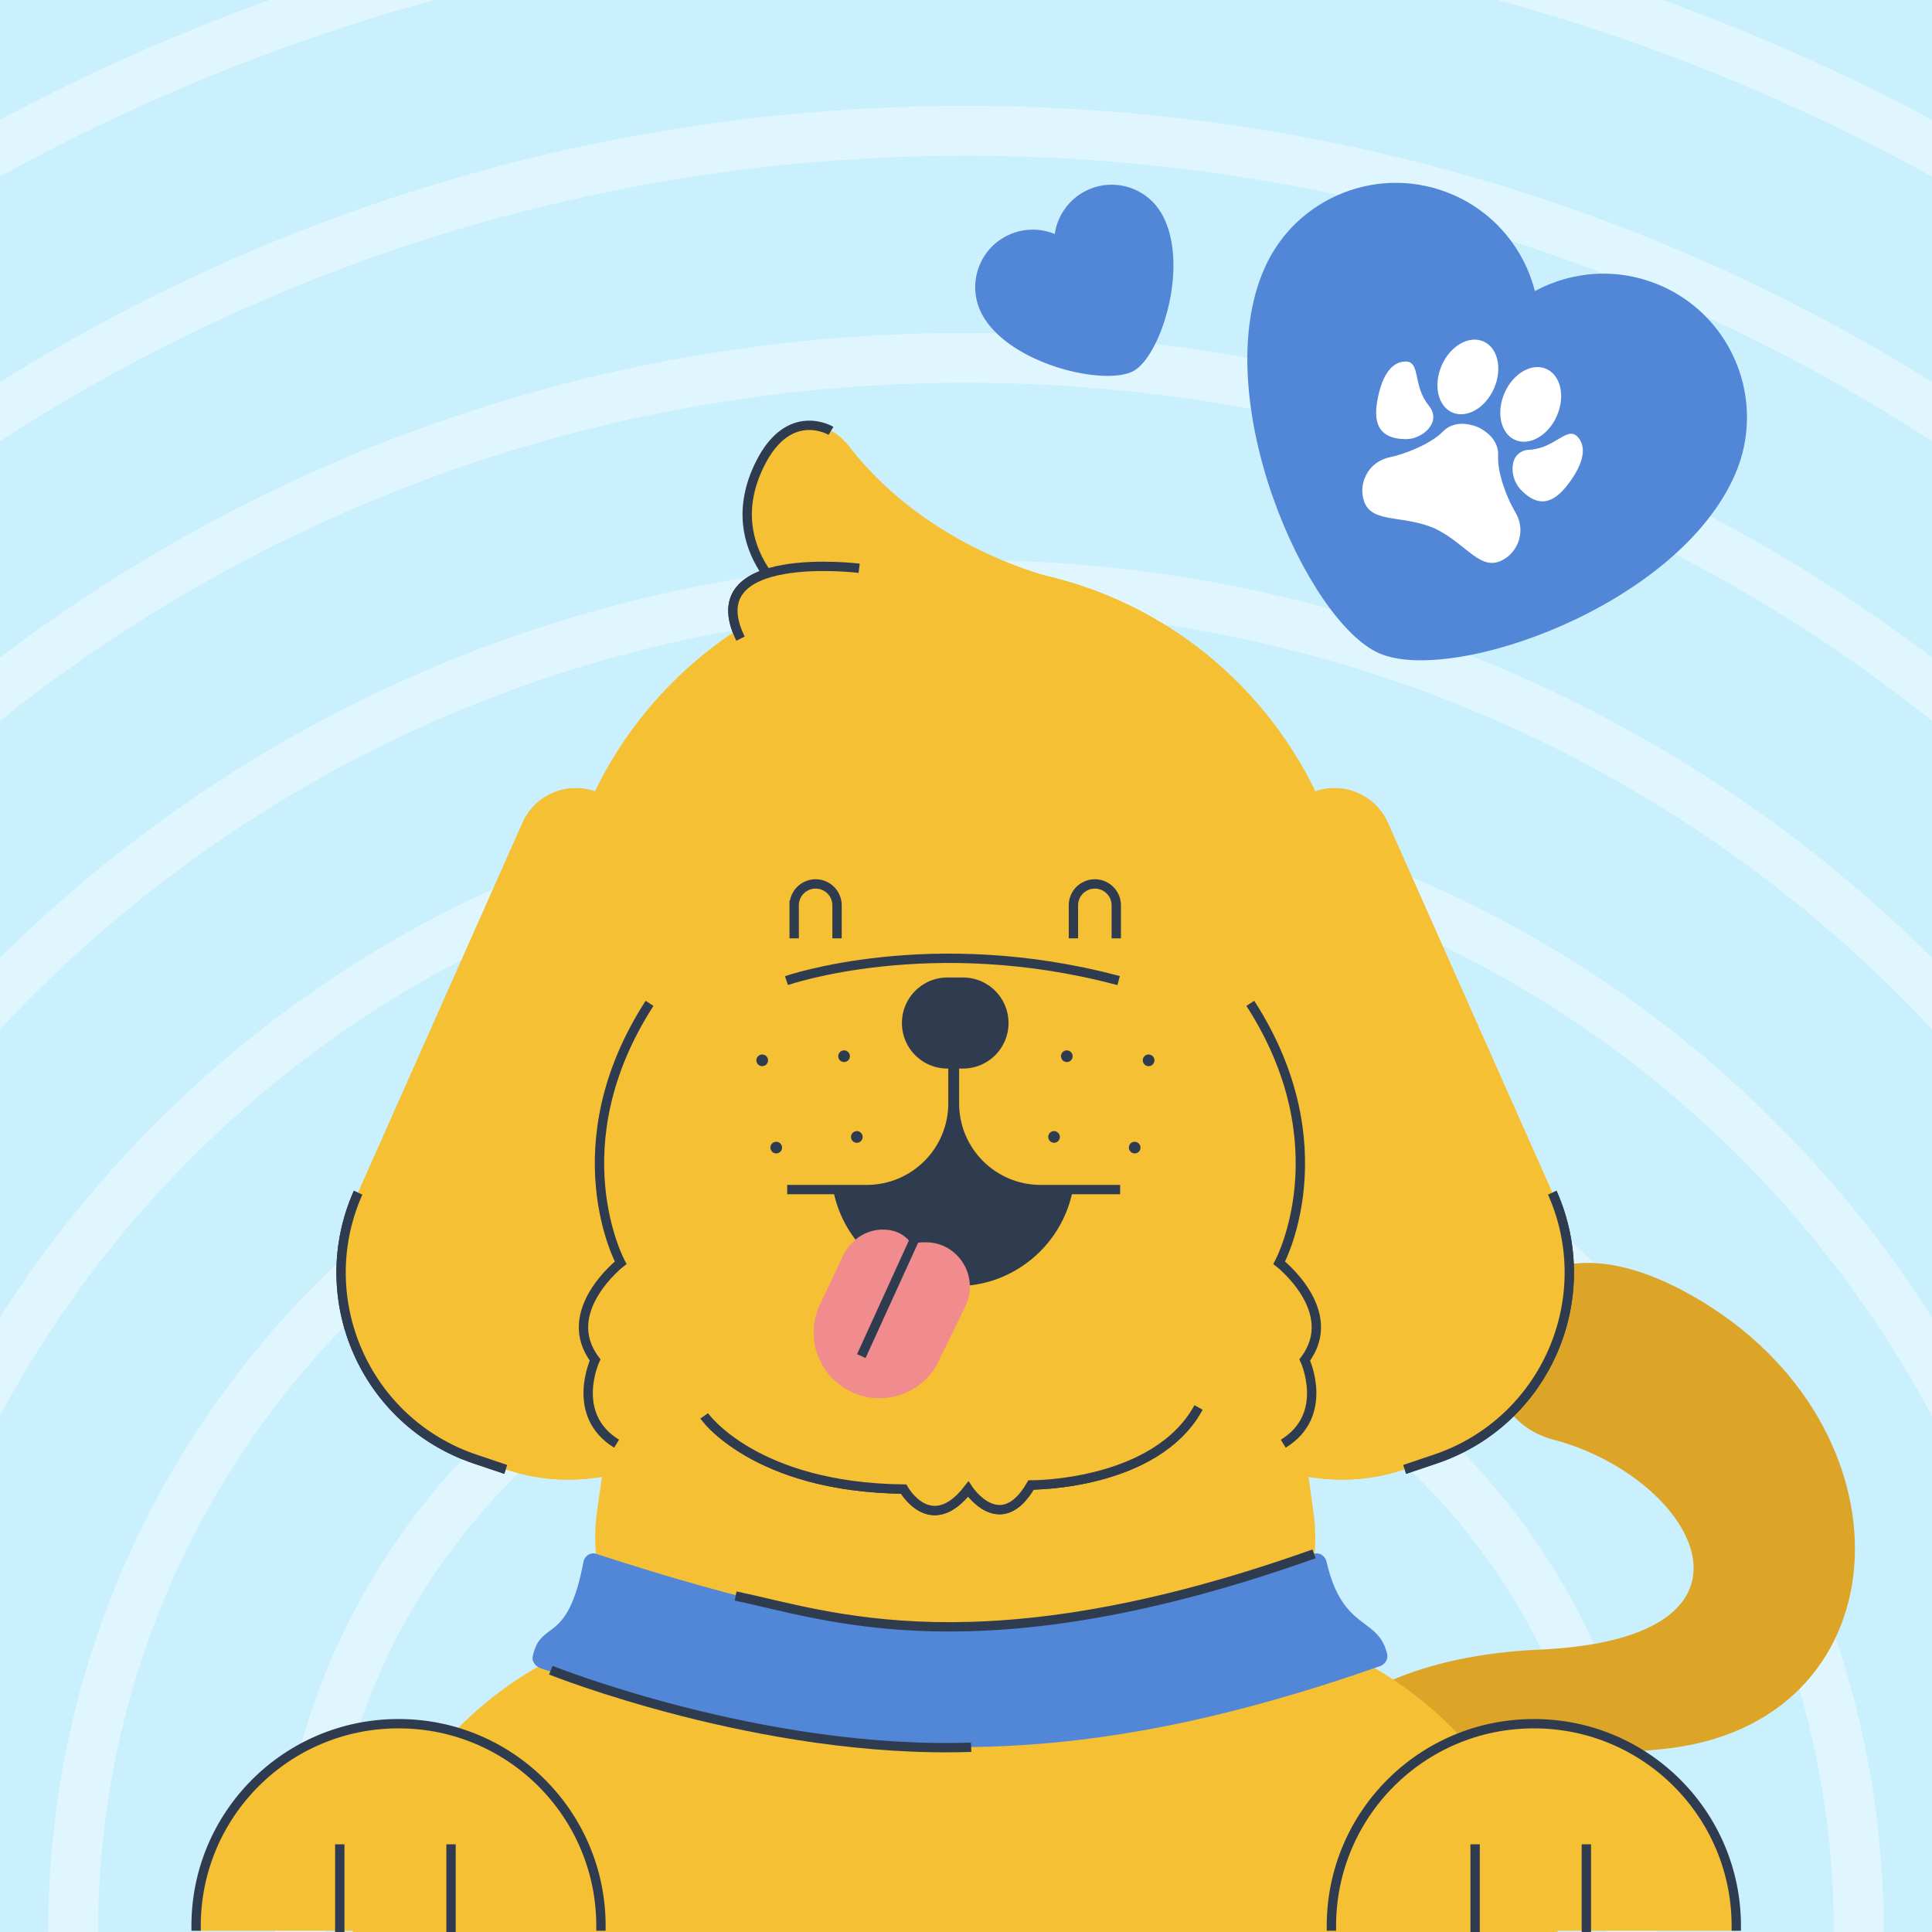 <svg xmlns="http://www.w3.org/2000/svg" viewBox="0 0 310.17 310.17"><defs><clipPath id="d"><path fill="none" d="M0 0h310.17v310.17H0z"/></clipPath><style>.f,.g,.h{fill:none}.f{stroke:#f5c033;stroke-width:3.17px}.g{opacity:.42;stroke:#fff;stroke-miterlimit:10;stroke-width:8px}.g,.j,.k,.m,.n{fill-rule:evenodd}.j{fill:#2f3c50}.k{fill:#5287d8}.m{fill:#f08c8d}.n{fill:#f5c033}.h{stroke:#2f3c50;stroke-width:1.5px}</style></defs><g id="b"><g id="c"><path fill="#caf0fd" d="M0 0h310.17v310.17H0z"/><g clip-path="url(#d)"><path class="g" d="M48.2 310.17c0-59.03 47.85-106.89 106.89-106.89s106.89 47.85 106.89 106.89"/><path class="g" d="M11.74 310.17c0-79.17 64.18-143.34 143.34-143.34s143.34 64.18 143.34 143.34"/><path class="g" d="M-24.72 310.17c0-99.3 80.5-179.8 179.8-179.8s179.8 80.5 179.8 179.8"/><path class="g" d="M-61.17 310.17c0-119.43 96.82-216.26 216.26-216.26s216.26 96.82 216.26 216.26"/><path class="g" d="M-97.63 310.17c0-139.57 113.14-252.72 252.71-252.72s252.71 113.14 252.71 252.71"/><path class="g" d="M-134.09 310.17C-134.09 150.46-4.62 21 155.08 21s289.17 129.46 289.17 289.17"/><path class="g" d="M-170.54 310.17c0-179.84 145.79-325.63 325.62-325.63s325.63 145.79 325.63 325.63"/></g><path d="M202.8 291.34s4.56-24.71 44.4-26.51c39.84-1.8 24.62-27.81 2.21-33.69-19.22-5.04-10.4-43.34 24.24-21.95 34.64 21.39 31.73 67.89-6.9 71.63-36.27 3.51-41.11-1.22-56.9 26.43l-7.05-15.91z" fill="#dda528" fill-rule="evenodd"/><path class="n" d="M56.63 310.17c3.31-25.41 27.8-48.41 50.07-48.41h93.29c22.27 0 46.77 23 50.07 48.41H56.63zm19.66-75.93l4.9 1.65c17.65 5.93 36.57-4.62 40.81-22.74l6.34-27.1c5.9-25.22-8.35-50.78-32.9-59.03a9.368 9.368 0 00-11.55 5.08l-26.4 59.38c-7.56 17.01 1.16 36.84 18.8 42.76m154.12 0l-4.9 1.65c-17.65 5.93-36.57-4.62-40.81-22.74l-6.34-27.1c-5.9-25.22 8.35-50.78 32.9-59.03 4.58-1.54 9.59.66 11.55 5.08l26.4 59.38c7.56 17.01-1.16 36.84-18.8 42.76"/><path class="n" d="M89.16 154.97c0 35.45 28.74 64.19 64.19 64.19s64.19-28.74 64.19-64.19-28.74-64.19-64.19-64.19-64.19 28.74-64.19 64.19"/><path class="n" d="M202.42 182.43h-98.14l-8.45 60.43c-2.27 16.21 9.64 30.76 25.17 30.76h64.71c15.53 0 27.44-14.55 25.17-30.76l-8.45-60.43z"/><path class="j" d="M153.52 206.49h-1.05c-10.52 0-19.05-8.53-19.05-19.05v-1.61h16.89l2.85-6.55 2.85 6.55h16.56v1.61c0 10.52-8.53 19.05-19.05 19.05"/><path class="h" d="M172.33 150.64v-5.29a3.44 3.44 0 116.88 0v5.29m-51.71 0v-5.29a3.44 3.44 0 116.88 0v5.29"/><path class="k" d="M221.29 267.58c-51.13 17.91-86.74 16.41-134.35.3-.95-.32-1.61-1.11-1.41-2.01 1.36-6.07 5.57-1.49 8.15-15.17.17-.9 1.12-1.54 2-1.25 47.49 15.41 67.36 15.79 115.28 0 .88-.29 1.8.36 2 1.25 2.56 11.28 8.38 8.8 9.74 14.87.2.89-.43 1.79-1.41 2.01"/><path class="n" d="M57.49 191.48c-7.56 17.01 1.16 36.84 18.8 42.77l4.9 1.65"/><path class="h" d="M57.49 191.48c-7.56 17.01 1.16 36.84 18.8 42.77l4.9 1.65"/><path class="n" d="M249.21 191.48c7.56 17.01-1.16 36.84-18.8 42.77l-4.9 1.65"/><path class="h" d="M249.21 191.48c7.56 17.01-1.16 36.84-18.8 42.77l-4.9 1.65"/><path class="n" d="M137.93 91.23s-26.15-3.23-19.05 11.3l19.05-11.3z"/><path class="h" d="M137.93 91.23s-26.15-3.23-19.05 11.3"/><path class="n" d="M152.99 169.58v7.56c0 7.65-6.2 13.84-13.85 13.84h-12.76"/><path class="h" d="M152.99 169.58v7.56c0 7.65-6.2 13.84-13.85 13.84h-12.76"/><path class="n" d="M153.23 169.58v7.56c0 7.65 6.2 13.84 13.84 13.84h12.76"/><path class="h" d="M153.23 169.58v7.56c0 7.65 6.2 13.84 13.84 13.84h12.76"/><path class="j" d="M154.6 171.55h-2.49c-4.04 0-7.31-3.27-7.31-7.31s3.27-7.31 7.31-7.31h2.49c4.04 0 7.31 3.27 7.31 7.31s-3.27 7.31-7.31 7.31m-14.73 9.98a2.505 2.505 0 00-3.31-1.31 2.513 2.513 0 00-1.31 3.31 2.513 2.513 0 003.31 1.31 2.513 2.513 0 001.31-3.31"/><path class="f" d="M139.87 181.53a2.505 2.505 0 00-3.31-1.31 2.513 2.513 0 00-1.31 3.31 2.513 2.513 0 003.31 1.31 2.513 2.513 0 001.31-3.31z"/><path class="j" d="M124.68 169.23a2.505 2.505 0 00-3.31-1.31 2.505 2.505 0 00-1.31 3.31 2.513 2.513 0 003.31 1.31 2.513 2.513 0 001.31-3.31"/><path class="f" d="M124.68 169.23a2.505 2.505 0 00-3.31-1.31 2.505 2.505 0 00-1.31 3.31 2.513 2.513 0 003.31 1.31 2.513 2.513 0 001.31-3.31z"/><path class="j" d="M126.93 183.24a2.513 2.513 0 00-3.31-1.31 2.505 2.505 0 00-1.31 3.31 2.513 2.513 0 003.31 1.31 2.513 2.513 0 001.31-3.31"/><path class="f" d="M126.93 183.24a2.513 2.513 0 00-3.31-1.31 2.505 2.505 0 00-1.31 3.31 2.513 2.513 0 003.31 1.31 2.513 2.513 0 001.31-3.31z"/><path class="j" d="M137.82 168.57a2.505 2.505 0 00-3.31-1.31 2.513 2.513 0 00-1.31 3.31 2.513 2.513 0 003.31 1.31 2.513 2.513 0 001.31-3.31"/><path class="f" d="M137.82 168.57a2.505 2.505 0 00-3.31-1.31 2.513 2.513 0 00-1.31 3.31 2.513 2.513 0 003.31 1.31 2.513 2.513 0 001.31-3.31z"/><path class="j" d="M166.91 181.53a2.505 2.505 0 013.31-1.31c1.27.55 1.86 2.03 1.31 3.31a2.513 2.513 0 01-3.31 1.31 2.522 2.522 0 01-1.31-3.31"/><path class="f" d="M166.91 181.53a2.505 2.505 0 013.31-1.31c1.27.55 1.86 2.03 1.31 3.31a2.513 2.513 0 01-3.31 1.31 2.522 2.522 0 01-1.31-3.31z"/><path class="j" d="M182.09 169.23a2.505 2.505 0 013.31-1.31c1.28.55 1.87 2.03 1.31 3.31a2.513 2.513 0 01-3.31 1.31 2.513 2.513 0 01-1.31-3.31"/><path class="f" d="M182.09 169.23a2.505 2.505 0 013.31-1.31c1.28.55 1.87 2.03 1.31 3.31a2.513 2.513 0 01-3.31 1.31 2.513 2.513 0 01-1.31-3.31z"/><path class="j" d="M179.85 183.24a2.513 2.513 0 013.31-1.31c1.28.55 1.87 2.03 1.32 3.31a2.513 2.513 0 01-3.31 1.31 2.522 2.522 0 01-1.31-3.31"/><path class="f" d="M179.85 183.24a2.513 2.513 0 013.31-1.31c1.28.55 1.87 2.03 1.32 3.31a2.513 2.513 0 01-3.31 1.31 2.522 2.522 0 01-1.31-3.31z"/><path class="j" d="M168.96 168.57a2.505 2.505 0 013.31-1.31c1.28.55 1.86 2.03 1.31 3.31a2.513 2.513 0 01-3.31 1.31 2.513 2.513 0 01-1.31-3.31"/><path class="f" d="M168.96 168.57a2.505 2.505 0 013.31-1.31c1.28.55 1.86 2.03 1.31 3.31a2.513 2.513 0 01-3.31 1.31 2.513 2.513 0 01-1.31-3.31z"/><path class="h" d="M126.26 157.43s23.2-8.06 53.33 0"/><path class="n" d="M98.99 231.78c-7.56-4.66-3.45-13.45-3.45-13.45-5.9-7.8 4.1-15.6 4.1-15.6s-10.15-18.73 4.64-41.65"/><path class="h" d="M98.99 231.78c-7.56-4.66-3.45-13.45-3.45-13.45-5.9-7.8 4.1-15.6 4.1-15.6s-10.15-18.73 4.64-41.65"/><path class="n" d="M206.02 231.78c7.56-4.66 3.45-13.45 3.45-13.45 5.9-7.8-4.1-15.6-4.1-15.6s10.15-18.73-4.64-41.65"/><path class="h" d="M206.02 231.78c7.56-4.66 3.45-13.45 3.45-13.45 5.9-7.8-4.1-15.6-4.1-15.6s10.15-18.73-4.64-41.65"/><path class="n" d="M113.05 227.31s8.06 11.49 32.02 11.75c0 0 4.34 7.76 10.37 0 0 0 5.15 7.86 10.09-.66 0 0 19.97.16 26.89-12.44"/><path class="h" d="M113.05 227.31s8.06 11.49 32.02 11.75c0 0 4.34 7.76 10.37 0 0 0 5.15 7.86 10.09-.66 0 0 19.97.16 26.89-12.44M88.43 268.14s33.74 13.5 67.48 12.37m-37.81-24.28c14.84 3.08 39.24 12.31 92.86-6.77"/><path class="m" d="M142.52 197.44c1.42.17 2.81.79 3.82 2.25 0 0 1-.28 2.4-.25 5.2.08 8.52 5.6 6.24 10.28l-4.29 8.8c-2.55 5.24-8.86 7.42-14.1 4.87-5.13-2.49-7.36-8.6-5.03-13.8l3.84-8.09c1.29-2.72 4.15-4.41 7.14-4.05"/><path class="n" d="M146.71 199.22l-8.43 18.49 8.43-18.49z"/><path class="h" d="M146.71 199.22l-8.43 18.49"/><path class="n" d="M130.83 98.29c-21.59-14.95-3.88-38.74 5.54-26.57 13.29 17.16 34.07 21.36 34.07 21.36"/><path class="n" d="M128.45 97.45s-13.56-8.75-6.41-23.03c4.67-9.33 11.37-5.25 11.37-5.25"/><path class="h" d="M128.45 97.45s-13.56-8.75-6.41-23.03c4.67-9.33 11.37-5.25 11.37-5.25"/><path class="n" d="M76.29 234.24l4.9 1.65c17.65 5.93 36.57-4.62 40.81-22.74l6.34-27.1c5.9-25.22-8.35-50.78-32.9-59.03a9.368 9.368 0 00-11.55 5.08l-26.4 59.38c-7.56 17.01 1.16 36.84 18.8 42.76m154.12 0l-4.9 1.65c-17.65 5.93-36.57-4.62-40.81-22.74l-6.34-27.1c-5.9-25.22 8.35-50.78 32.9-59.03 4.58-1.54 9.59.66 11.55 5.08l26.4 59.38c7.56 17.01-1.16 36.84-18.8 42.76"/><path class="n" d="M89.16 154.97c0 35.45 28.74 64.19 64.19 64.19s64.19-28.74 64.19-64.19-28.74-64.19-64.19-64.19-64.19 28.74-64.19 64.19"/><path class="j" d="M153.52 206.49h-1.05c-10.52 0-19.05-8.53-19.05-19.05v-1.61h16.89l2.85-6.55 2.85 6.55h16.56v1.61c0 10.52-8.53 19.05-19.05 19.05"/><path class="h" d="M172.33 150.64v-5.29a3.44 3.44 0 116.88 0v5.29m-51.71 0v-5.29a3.44 3.44 0 116.88 0v5.29"/><path class="n" d="M57.49 191.48c-7.56 17.01 1.16 36.84 18.8 42.77l4.9 1.65"/><path class="h" d="M57.49 191.48c-7.56 17.01 1.16 36.84 18.8 42.77l4.9 1.65"/><path class="n" d="M249.21 191.48c7.56 17.01-1.16 36.84-18.8 42.77l-4.9 1.65"/><path class="h" d="M249.21 191.48c7.56 17.01-1.16 36.84-18.8 42.77l-4.9 1.65"/><path class="n" d="M137.93 91.23s-26.15-3.23-19.05 11.3l19.05-11.3z"/><path class="h" d="M137.93 91.23s-26.15-3.23-19.05 11.3"/><path class="n" d="M152.99 169.58v7.56c0 7.65-6.2 13.84-13.85 13.84h-12.76"/><path class="h" d="M152.99 169.58v7.56c0 7.65-6.2 13.84-13.85 13.84h-12.76"/><path class="n" d="M153.23 169.58v7.56c0 7.65 6.2 13.84 13.84 13.84h12.76"/><path class="h" d="M153.23 169.58v7.56c0 7.65 6.2 13.84 13.84 13.84h12.76"/><path class="j" d="M154.6 171.55h-2.49c-4.04 0-7.31-3.27-7.31-7.31s3.27-7.31 7.31-7.31h2.49c4.04 0 7.31 3.27 7.31 7.31s-3.27 7.31-7.31 7.31m-14.73 9.98a2.505 2.505 0 00-3.31-1.31 2.513 2.513 0 00-1.31 3.31 2.513 2.513 0 003.31 1.31 2.513 2.513 0 001.31-3.31"/><path class="f" d="M139.87 181.53a2.505 2.505 0 00-3.31-1.31 2.513 2.513 0 00-1.31 3.31 2.513 2.513 0 003.31 1.31 2.513 2.513 0 001.31-3.31z"/><path class="j" d="M124.68 169.23a2.505 2.505 0 00-3.31-1.31 2.505 2.505 0 00-1.31 3.31 2.513 2.513 0 003.31 1.31 2.513 2.513 0 001.31-3.31"/><path class="f" d="M124.68 169.23a2.505 2.505 0 00-3.31-1.31 2.505 2.505 0 00-1.31 3.31 2.513 2.513 0 003.31 1.31 2.513 2.513 0 001.31-3.31z"/><path class="j" d="M126.93 183.24a2.513 2.513 0 00-3.31-1.31 2.505 2.505 0 00-1.31 3.31 2.513 2.513 0 003.31 1.31 2.513 2.513 0 001.31-3.31"/><path class="f" d="M126.93 183.24a2.513 2.513 0 00-3.31-1.31 2.505 2.505 0 00-1.31 3.31 2.513 2.513 0 003.31 1.31 2.513 2.513 0 001.31-3.31z"/><path class="j" d="M137.82 168.57a2.505 2.505 0 00-3.31-1.31 2.513 2.513 0 00-1.31 3.31 2.513 2.513 0 003.31 1.31 2.513 2.513 0 001.31-3.31"/><path class="f" d="M137.82 168.57a2.505 2.505 0 00-3.31-1.31 2.513 2.513 0 00-1.31 3.31 2.513 2.513 0 003.31 1.31 2.513 2.513 0 001.31-3.31z"/><path class="j" d="M166.91 181.53a2.505 2.505 0 013.31-1.31c1.27.55 1.86 2.03 1.31 3.31a2.513 2.513 0 01-3.31 1.31 2.522 2.522 0 01-1.31-3.31"/><path class="f" d="M166.91 181.53a2.505 2.505 0 013.31-1.31c1.27.55 1.86 2.03 1.31 3.31a2.513 2.513 0 01-3.31 1.31 2.522 2.522 0 01-1.31-3.31z"/><path class="j" d="M182.09 169.23a2.505 2.505 0 013.31-1.31c1.28.55 1.87 2.03 1.31 3.31a2.513 2.513 0 01-3.31 1.31 2.513 2.513 0 01-1.31-3.31"/><path class="f" d="M182.09 169.23a2.505 2.505 0 013.31-1.31c1.28.55 1.87 2.03 1.31 3.31a2.513 2.513 0 01-3.31 1.31 2.513 2.513 0 01-1.31-3.31z"/><path class="j" d="M179.85 183.24a2.513 2.513 0 013.31-1.31c1.28.55 1.87 2.03 1.32 3.31a2.513 2.513 0 01-3.31 1.31 2.522 2.522 0 01-1.31-3.31"/><path class="f" d="M179.85 183.24a2.513 2.513 0 013.31-1.31c1.28.55 1.87 2.03 1.32 3.31a2.513 2.513 0 01-3.31 1.31 2.522 2.522 0 01-1.31-3.31z"/><path class="j" d="M168.96 168.57a2.505 2.505 0 013.31-1.31c1.28.55 1.86 2.03 1.31 3.31a2.513 2.513 0 01-3.31 1.31 2.513 2.513 0 01-1.31-3.31"/><path class="f" d="M168.96 168.57a2.505 2.505 0 013.31-1.31c1.28.55 1.86 2.03 1.31 3.31a2.513 2.513 0 01-3.31 1.31 2.513 2.513 0 01-1.31-3.31z"/><path class="h" d="M126.26 157.43s23.2-8.06 53.33 0"/><path class="n" d="M98.99 231.78c-7.56-4.66-3.45-13.45-3.45-13.45-5.9-7.8 4.1-15.6 4.1-15.6s-10.15-18.73 4.64-41.65"/><path class="h" d="M98.99 231.78c-7.56-4.66-3.45-13.45-3.45-13.45-5.9-7.8 4.1-15.6 4.1-15.6s-10.15-18.73 4.64-41.65"/><path class="n" d="M206.02 231.78c7.56-4.66 3.45-13.45 3.45-13.45 5.9-7.8-4.1-15.6-4.1-15.6s10.15-18.73-4.64-41.65"/><path class="h" d="M206.02 231.78c7.56-4.66 3.45-13.45 3.45-13.45 5.9-7.8-4.1-15.6-4.1-15.6s10.15-18.73-4.64-41.65"/><path class="n" d="M113.05 227.31s8.06 11.49 32.02 11.75c0 0 4.34 7.76 10.37 0 0 0 5.15 7.86 10.09-.66 0 0 19.97.16 26.89-12.44"/><path class="h" d="M113.05 227.31s8.06 11.49 32.02 11.75c0 0 4.34 7.76 10.37 0 0 0 5.15 7.86 10.09-.66 0 0 19.97.16 26.89-12.44"/><path class="m" d="M142.52 197.44c1.42.17 2.81.79 3.82 2.25 0 0 1-.28 2.4-.25 5.2.08 8.52 5.6 6.24 10.28l-4.29 8.8c-2.55 5.24-8.86 7.42-14.1 4.87-5.13-2.49-7.36-8.6-5.03-13.8l3.84-8.09c1.29-2.72 4.15-4.41 7.14-4.05"/><path class="n" d="M146.71 199.22l-8.43 18.49 8.43-18.49z"/><path class="h" d="M146.71 199.22l-8.43 18.49"/><path class="n" d="M31.48 309.97v-.77c0-17.93 14.54-32.47 32.47-32.47h.06c17.93 0 32.47 14.54 32.47 32.47v.77"/><path class="h" d="M31.48 309.97v-.77c0-17.93 14.54-32.47 32.47-32.47h.06c17.93 0 32.47 14.54 32.47 32.47v.77m-41.93.2v-14.08m17.86 14.08v-14.08"/><path class="n" d="M213.75 309.97v-.77c0-17.93 14.54-32.47 32.47-32.47h.06c17.93 0 32.47 14.54 32.47 32.47v.77"/><path class="h" d="M213.75 309.97v-.77c0-17.93 14.54-32.47 32.47-32.47h.06c17.93 0 32.47 14.54 32.47 32.47v.77m-41.93.2v-14.08m17.86 14.08v-14.08"/><path class="k" d="M266.65 45.87c-6.77-2.96-14.2-2.41-20.23.86-1.7-6.65-6.33-12.47-13.1-15.44-11.66-5.1-25.26.22-30.36 11.88-9.13 20.87 6.8 56.61 18.46 61.71 11.66 5.1 47.87-7.54 57.11-28.66 5.1-11.66-.22-25.25-11.88-30.36"/><path d="M239.86 62.35c-1.38 3.15-4.38 4.88-6.7 3.87s-3.08-4.39-1.71-7.54 4.38-4.88 6.7-3.87 3.08 4.39 1.71 7.54m-10.47 2.78c2.18 2.66-1.06 5.36-3.59 5.37-5.03.02-5.17-3.33-4.68-6.16.59-3.39 1.96-6.26 4.49-6.3 2.53-.04 1.11 3.84 3.78 7.08m16.15 7.08c-3.43.2-3.22 4.42-1.5 6.29 3.41 3.71 5.96 1.53 7.7-.75 2.09-2.73 3.26-5.69 1.57-7.57-1.69-1.88-3.57 1.79-7.77 2.04m4.41-5.45c-1.38 3.15-4.38 4.88-6.7 3.87-2.32-1.01-3.08-4.39-1.71-7.54s4.38-4.88 6.7-3.87c2.32 1.01 3.08 4.39 1.71 7.54m-6.72 15.39c-1.2-1.99-2.86-6.11-2.72-8.97.13-2.56-1.96-3.95-2.99-4.48s-.1-.06-.28-.13c-.18-.08-.29-.12-.29-.12-1.09-.39-3.53-.98-5.32.85-2.01 2.04-6.16 3.62-8.43 4.09-3.4.7-4.79 3.74-4.44 6.12.7 4.78 5.81 2.94 11.41 5.25 5.5 2.54 7.62 7.55 11.6 4.82 1.98-1.36 3.26-4.44 1.47-7.41" fill="#fff" fill-rule="evenodd"/><path class="k" d="M173.9 30.87a9.246 9.246 0 00-4.57 6.7 9.24 9.24 0 00-8.1.51c-4.43 2.53-5.98 8.17-3.45 12.6 4.52 7.93 19.81 11.37 24.25 8.85 4.43-2.53 9.04-17.19 4.47-25.21-2.53-4.43-8.17-5.98-12.6-3.45"/></g></g></svg>